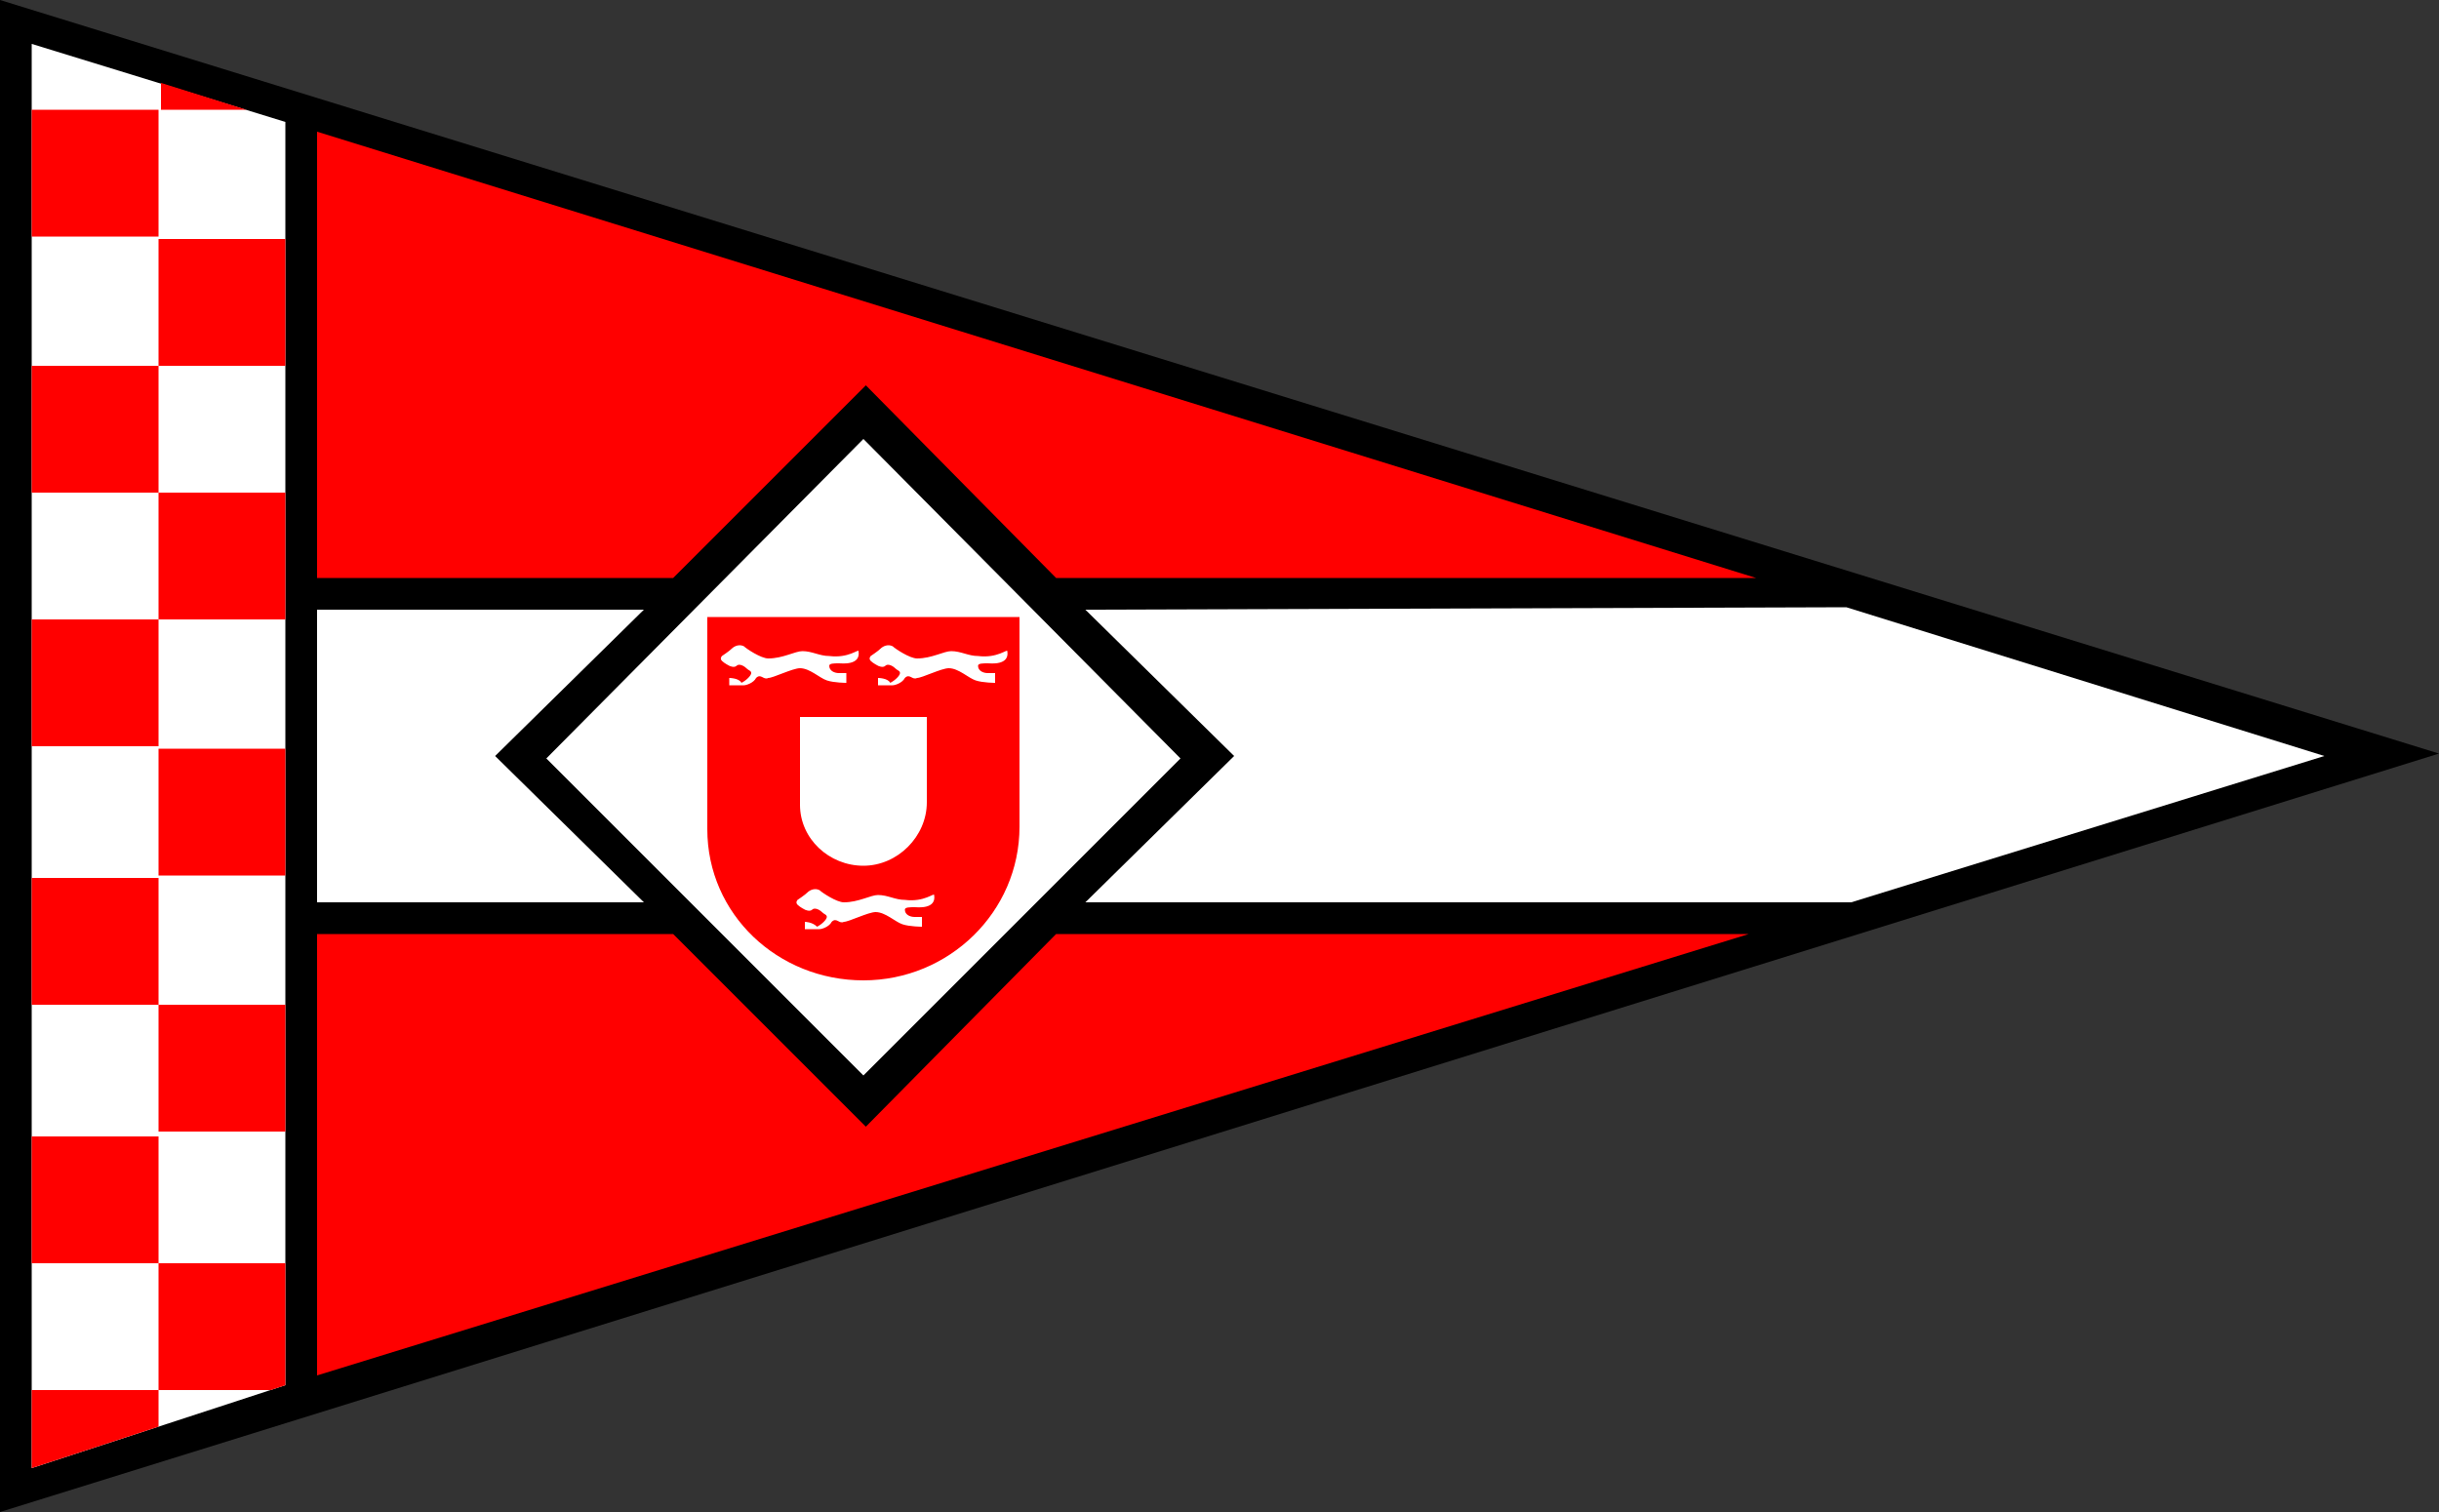 <svg id="Ebene_1" xmlns="http://www.w3.org/2000/svg" width="100px" height="62px" viewBox="0 0 100 62"><rect x="0" y="0" width="100" height="62" fill="#333333" stroke="none"/><style>.st0{fill:red}.st1,.st3{fill:#fff}.st3{fill-rule:evenodd;clip-rule:evenodd}</style><path d="M0 62V0l100 30.9z"/><path class="st0" d="M13 5.4l59 18.3H43.3l-7.8-7.9-7.9 7.9H13zM71.7 38.3L13 56.4V38.3h14.6l7.9 7.9 7.8-7.9z"/><path class="st1" d="M1.3 60.2V1.8L11.7 5v51.8zM13 37V25h13.4l-6.1 6 6.1 6zM75.7 24.9L95.3 31l-19.4 6H44.5l6.1-6-6.1-6z"/><path class="st1" d="M22.4 31.1l13-13.1 13 13.1-13 13z"/><path d="M29 34v-8.7h12.8v8.6c0 3.5-2.9 6.3-6.4 6.3-3.5 0-6.4-2.7-6.4-6.2z" fill-rule="evenodd" clip-rule="evenodd" fill="red"/><path class="st3" d="M32.8 33v-3.6H38v3.5c0 1.4-1.2 2.6-2.6 2.6-1.4 0-2.6-1.1-2.6-2.5zM29.9 27.8v.3h.6c.1 0 .4-.1.5-.3.2-.2.3.1.5 0 .2 0 1-.4 1.3-.4.4 0 .8.4 1.1.5.3.1.8.1.8.1v-.4h-.3c-.2 0-.4-.1-.4-.3 0-.1.2-.1.4-.1.1 0 .9.1.8-.5 0-.1-.4.3-1.2.2-.4 0-.7-.2-1.1-.2-.3 0-.8.3-1.4.3-.3 0-.9-.4-1-.5-.2-.1-.4 0-.5.1-.1.1-.4.3-.4.3s-.1.1 0 .2.3.2.3.2.2.1.3 0c.1-.1.3 0 .4.1.1.1.2.1.2.2s-.2.3-.4.4c-.1-.2-.5-.2-.5-.2zM36 27.8v.3h.6c.1 0 .4-.1.5-.3.2-.2.3.1.5 0 .2 0 1-.4 1.3-.4.4 0 .8.4 1.1.5.3.1.8.1.8.1v-.4h-.3c-.2 0-.4-.1-.4-.3 0-.1.2-.1.4-.1.1 0 .9.1.8-.5 0-.1-.4.3-1.2.2-.4 0-.7-.2-1.1-.2-.3 0-.8.3-1.4.3-.3 0-.9-.4-1-.5-.2-.1-.4 0-.5.1-.1.1-.4.3-.4.3s-.1.1 0 .2.3.2.3.2.2.1.3 0c.1-.1.3 0 .4.1.1.1.2.1.2.2s-.2.3-.4.4c-.1-.2-.5-.2-.5-.2zM33 37.8v.3h.6c.1 0 .4-.1.5-.3.2-.2.3.1.5 0 .2 0 1-.4 1.3-.4.4 0 .8.4 1.1.5.3.1.8.1.8.1v-.4h-.3c-.2 0-.4-.1-.4-.3 0-.1.2-.1.4-.1.1 0 .9.1.8-.5 0-.1-.4.3-1.2.2-.4 0-.7-.2-1.1-.2-.3 0-.8.3-1.4.3-.3 0-.9-.4-1-.5-.2-.1-.4 0-.5.1-.1.1-.4.3-.4.3s-.1.1 0 .2.3.2.3.2.2.1.3 0c.1-.1.3 0 .4.1.1.1.2.1.2.2s-.2.3-.4.4c-.2-.2-.5-.2-.5-.2z"/><path class="st0" d="M1.3 4.5h5.2v5.2H1.3zM6.5 9.8h5.2V15H6.5zM1.3 15h5.2v5.2H1.3zM6.5 20.2h5.2v5.2H6.5zM1.3 25.4h5.2v5.2H1.3zM6.5 30.7h5.2v5.2H6.5zM1.3 36h5.2v5.2H1.3zM6.5 41.2h5.2v5.2H6.5zM1.3 46.6h5.2v5.2H1.3zM11.7 51.8v5l-.6.2H6.5v-5.2zM6.6 4.5V3.4l3.5 1.1zM6.5 57v1.5l-5.2 1.7V57z"/></svg>